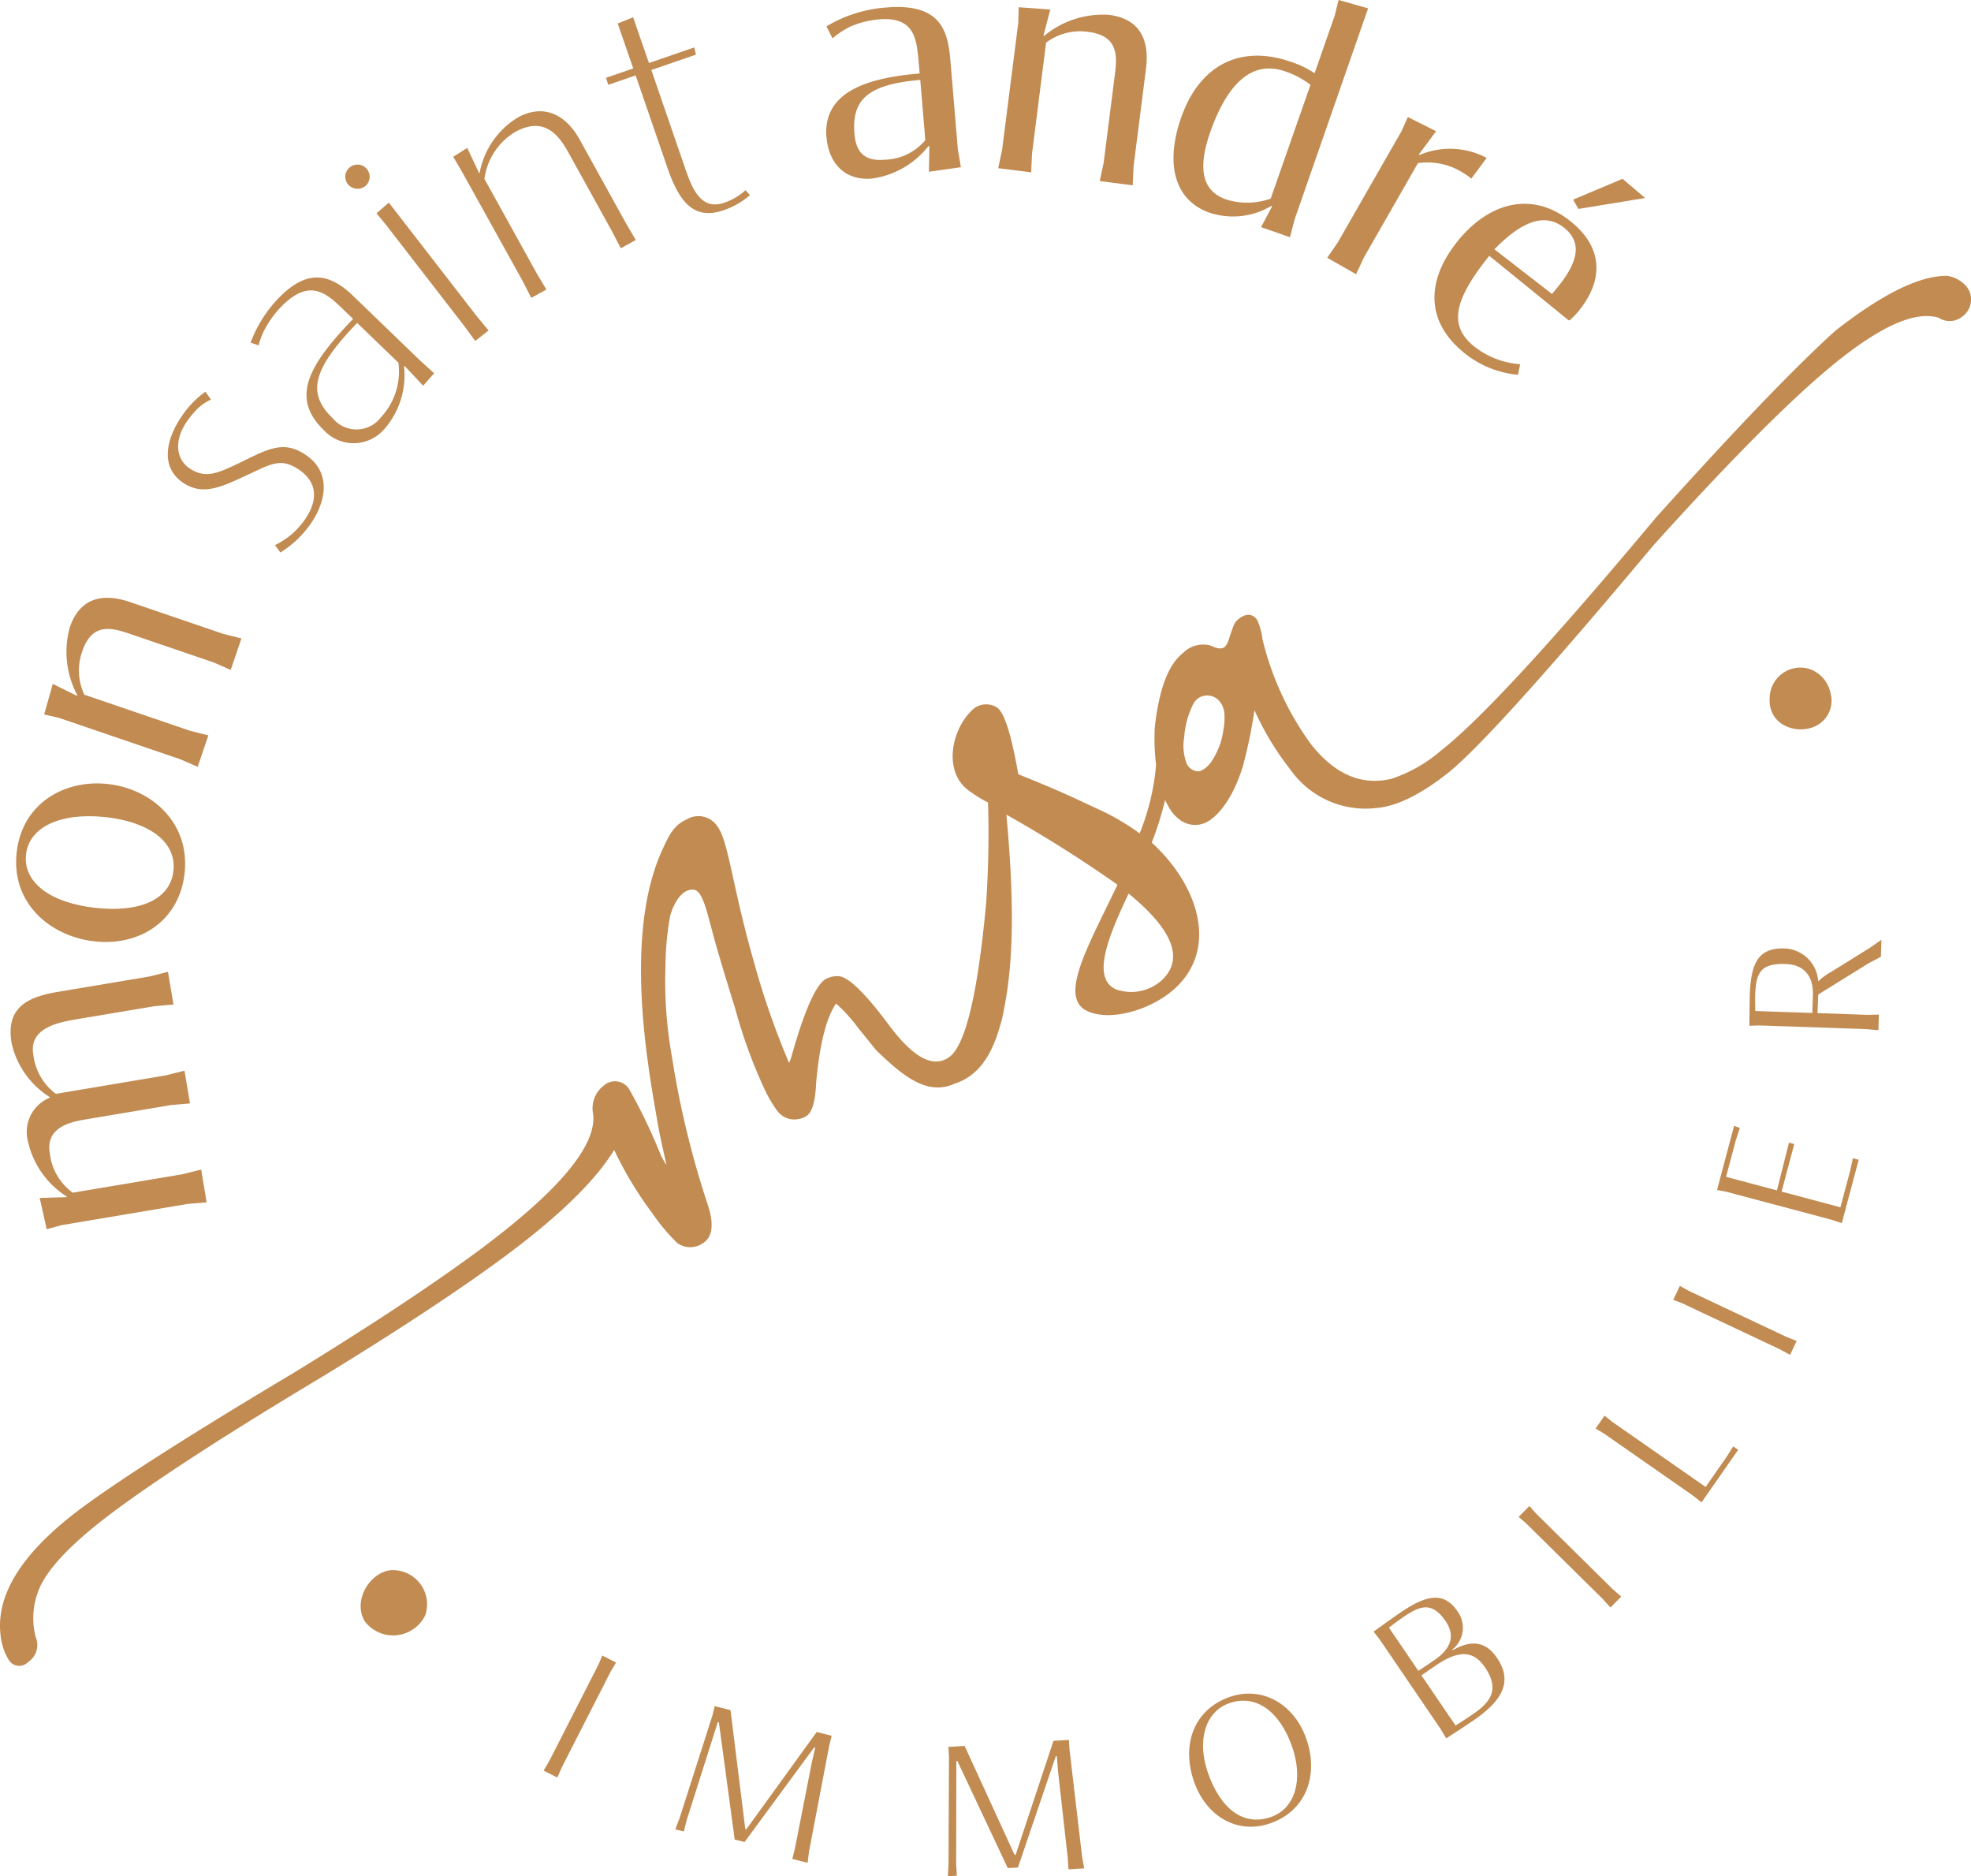 <svg id="Groupe_12852" data-name="Groupe 12852" xmlns="http://www.w3.org/2000/svg" xmlns:xlink="http://www.w3.org/1999/xlink" width="186.977" height="177.948" viewBox="0 0 186.977 177.948">
  <defs>
    <clipPath id="clip-path">
      <rect id="Rectangle_2539" data-name="Rectangle 2539" width="186.977" height="177.948" fill="none"/>
    </clipPath>
  </defs>
  <path id="Tracé_32488" data-name="Tracé 32488" d="M51.57,167.932l.563-.963,4.646-9.107.36-.842,1.3.662-.472.786-4.646,9.1-.45,1.021Z" fill="#c18b52"/>
  <path id="Tracé_32489" data-name="Tracé 32489" d="M64.064,173.5l.4-1.048,3.125-9.763.211-.871,1.5.38L70.7,173.473l.1.023,6.677-9.228,1.42.36-.219.869-1.925,10.067-.142,1.112-1.447-.367.265-1.08L77,167.217l.334-1.464-.1-.024-6.6,8.977-.938-.237-1.5-11.12-.1-.025-2.954,9.3-.272,1.08Z" fill="#c18b52"/>
  <path id="Tracé_32490" data-name="Tracé 32490" d="M99.938,165.107l-3.59,10.811-.1.006-4.739-10.331-1.545.091.06.893-.042,10.252-.062,1.119.849-.049-.064-1.112.017-9.761.1-.006L95.6,177.176l.967-.055,3.587-10.548.1-.006.123,1.5.911,8.114.073,1.11,1.491-.086-.2-1.1-1.195-10.182-.053-.9Z" fill="#c18b52"/>
  <g id="Groupe_12851" data-name="Groupe 12851">
    <g id="Groupe_12850" data-name="Groupe 12850" clip-path="url(#clip-path)">
      <path id="Tracé_32491" data-name="Tracé 32491" d="M113.282,169.006c-1.213-3.419-.117-6.821,3.343-8.049,3.1-1.1,6.125.658,7.282,3.914,1.2,3.375.1,6.817-3.38,8.051-3.026,1.074-6.041-.524-7.245-3.916m9.277-3.389c-1.127-3.179-3.323-5.01-5.981-4.067-2.183.775-3.1,3.47-1.966,6.658,1.194,3.366,3.355,5.046,5.98,4.115,2.344-.832,3.053-3.647,1.967-6.706" fill="#c18b52"/>
      <path id="Tracé_32492" data-name="Tracé 32492" d="M137.192,164.875l-.543-.912-5.779-8.491-.566-.72c.982-.711,1.969-1.416,2.56-1.818,2.3-1.563,4.051-2.09,5.38-.137a2.649,2.649,0,0,1-.475,3.662l.041.058c1.662-.965,3.091-.909,4.186.7,1.5,2.207.624,4.019-2.234,5.965-.7.479-1.634,1.09-2.57,1.694m-.061-11.124c-1.263-1.855-2.4-1.472-3.922-.438-.434.294-1.04.739-1.445,1.06l2.784,4.092c.4-.25.99-.652,1.522-1.014,1.758-1.2,1.906-2.458,1.061-3.7m3.734,4.377c-.972-1.429-2.268-1.772-4.56-.236-.471.322-1.1.749-1.461,1.006l3.238,4.758c.527-.336,1.165-.749,1.613-1.054,1.537-1.056,2.693-2.237,1.17-4.474" fill="#c18b52"/>
      <path id="Tracé_32493" data-name="Tracé 32493" d="M152.777,152.467l-.747-.826-7.266-7.171-.7-.6,1.022-1.036.606.688,7.266,7.171.837.735Z" fill="#c18b52"/>
      <path id="Tracé_32494" data-name="Tracé 32494" d="M161.415,142.491l-.863-.68-8.4-5.854-.787-.471.849-1.219.715.574,8.874,6.188,2.009-2.881.608-.968.468.327Z" fill="#c18b52"/>
      <path id="Tracé_32495" data-name="Tracé 32495" d="M169.813,128.5l-.98-.532-9.244-4.359-.855-.333.623-1.318.8.448,9.243,4.359,1.035.416Z" fill="#c18b52"/>
      <path id="Tracé_32496" data-name="Tracé 32496" d="M174.722,116.008l-1.069-.349-9.876-2.625-.891-.173,1.616-6.079.546.2-.379,1.146-.928,3.49,4.829,1.285,1.139-4.53.5.132-1.2,4.513,5.581,1.485.933-3.507.248-1.144.551.147Z" fill="#c18b52"/>
      <path id="Tracé_32497" data-name="Tracé 32497" d="M178.191,97.709l-1.11-.1-10.224-.353-.9.032c.007-1.221.017-2.343.038-2.939.106-3.065.834-4.479,3.328-4.392a3.317,3.317,0,0,1,3.16,3.122,5.423,5.423,0,0,1,1.152-.857l3.708-2.3,1.14-.794-.055,1.619-1.134.594-4.809,2.984-.069,1.762,4.708.164,1.115-.026Zm-6.27-1.637.057-1.655c.064-1.871-.849-2.926-2.584-2.985-2.324-.08-2.815.771-2.888,2.9-.014.389,0,1.05.009,1.557Z" fill="#c18b52"/>
      <path id="Tracé_32498" data-name="Tracé 32498" d="M172.174,68.891a2.665,2.665,0,0,0,1.477-3.144,3.035,3.035,0,0,0-2.217-2.36,2.92,2.92,0,0,0-3.556,2.809c-.16,2.577,2.513,3.5,4.3,2.695" fill="#c18b52"/>
      <path id="Tracé_32499" data-name="Tracé 32499" d="M40.351,153.174a3.245,3.245,0,0,0-3.37-4.245c-2.082.343-3.537,3.06-2.33,4.909a3.384,3.384,0,0,0,5.7-.664" fill="#c18b52"/>
      <path id="Tracé_32500" data-name="Tracé 32500" d="M19.6,114.031l-1.792.153L5.83,116.2l-1.4.384-.662-2.966,2.561-.074-.012-.072a8.284,8.284,0,0,1-3.647-5.155,3.5,3.5,0,0,1,2.059-4.206l-.01-.058A8.156,8.156,0,0,1,1.1,98.936c-.558-3.322,1.412-4.363,4.359-4.858l8.731-1.467,1.744-.441.523,3.105-1.794.155-7.65,1.285c-1.971.332-4.239,1.008-3.856,3.281A5.4,5.4,0,0,0,5.3,103.745l10.456-1.757,1.745-.441.523,3.106-1.794.154-8.242,1.385c-1.668.28-3.647.909-3.265,3.181A5.376,5.376,0,0,0,6.9,113.12l10.441-1.755,1.745-.441Z" fill="#c18b52"/>
      <path id="Tracé_32501" data-name="Tracé 32501" d="M8.968,89.283c-4.158-.466-7.932-3.574-7.386-8.441C2.1,76.176,6.144,73.9,10.244,74.36c4.129.461,7.806,3.661,7.265,8.485C17,87.351,13.242,89.76,8.968,89.283M10.024,77.5c-4.29-.465-7.263.932-7.556,3.541-.288,2.578,2.187,4.572,6.577,5.064,4.13.462,7.095-.731,7.405-3.5.316-2.825-2.4-4.655-6.426-5.107" fill="#c18b52"/>
      <path id="Tracé_32502" data-name="Tracé 32502" d="M18.751,72.729l-1.622-.708L5.616,68.093l-1.427-.332.819-2.9L7.3,66l.028-.083a8.708,8.708,0,0,1-.707-6.42c.866-2.539,2.805-3.389,5.731-2.39l8.834,3.014,1.717.432-1.017,2.98-1.624-.707L12.273,60.1c-1.794-.611-3.553-1.012-4.471,1.68A5.386,5.386,0,0,0,8,65.888l10.049,3.428,1.717.432Z" fill="#c18b52"/>
      <path id="Tracé_32503" data-name="Tracé 32503" d="M26.6,52.4l-.513-.7a7.787,7.787,0,0,0,1.521-.978A7.32,7.32,0,0,0,28.973,49.2c1.169-1.727,1.2-3.465-.678-4.7-1.707-1.119-2.563-.5-5.156.7-2.389,1.112-3.986,1.757-5.741.606-2.166-1.43-1.713-4.027-.194-6.274a9.1,9.1,0,0,1,2.279-2.382l.532.747a4.665,4.665,0,0,0-1.359.946,9.682,9.682,0,0,0-.975,1.206c-1.135,1.68-1.046,3.5.35,4.406,1.472.943,2.555.462,4.681-.548,2.741-1.349,4.181-2.152,6.227-.805,2.356,1.54,2.169,4.159.561,6.538A9.8,9.8,0,0,1,26.6,52.4" fill="#c18b52"/>
      <path id="Tracé_32504" data-name="Tracé 32504" d="M30.724,40.8c-3.1-3-1.631-5.991,2.771-10.552l-.975-.94c-1.594-1.539-3.186-2.974-5.909-.154a9.61,9.61,0,0,0-1.438,1.974,6.986,6.986,0,0,0-.642,1.629l-.756-.264a12.168,12.168,0,0,1,2.636-4.2c2.753-2.852,4.905-2.335,7.1-.219l6.354,6.132,1.32,1.193-1.041,1.184L38.377,34.7l-.052.031a7.74,7.74,0,0,1-1.872,5.97,3.838,3.838,0,0,1-5.729.1m7.07-6.4-3.91-3.774c-4.272,4.424-4.767,6.679-2.335,9.027a2.919,2.919,0,0,0,4.585-.07,6.375,6.375,0,0,0,1.66-5.183" fill="#c18b52"/>
      <path id="Tracé_32505" data-name="Tracé 32505" d="M32.974,17.437a1.154,1.154,0,1,1,1.644.239,1.189,1.189,0,0,1-1.644-.239m12.106,14.9L44.027,30.9l-7.428-9.6-.882-1.069,1.168-1.015,8.32,10.748,1.144,1.383Z" fill="#c18b52"/>
      <path id="Tracé_32506" data-name="Tracé 32506" d="M50.4,28.25l-.811-1.584L43.7,16.06l-.709-1.19,1.335-.839,1.133,2.405.038-.02a7.812,7.812,0,0,1,3.617-5.269c2.219-1.229,4.407-.557,5.877,2.095l4.42,7.985.9,1.535-1.416.784-.822-1.577-4.1-7.411c-.805-1.454-2.164-3.668-5.1-2.043a6.138,6.138,0,0,0-2.92,4.449l4.965,8.967.913,1.528Z" fill="#c18b52"/>
      <path id="Tracé_32507" data-name="Tracé 32507" d="M63.311,15.9,60.3,7.152l-2.591.891-.227-.661,2.591-.892L58.6,2.231l1.461-.594L61.56,5.978l4.3-1.48.159.684L61.787,6.639l3.184,9.248c.625,1.818,1.45,4.124,3.711,3.346a5.58,5.58,0,0,0,2.039-1.195l.424.47a7.492,7.492,0,0,1-2.484,1.426c-2.769.954-4.182-.642-5.35-4.032" fill="#c18b52"/>
      <path id="Tracé_32508" data-name="Tracé 32508" d="M78.4,13.024c-.371-4.417,4.09-5.655,8.841-6.054l-.082-.959c-.192-2.3-.374-4.46-3.788-4.173A8.892,8.892,0,0,0,80.71,2.5a8,8,0,0,0-1.733,1.14L78.4,2.5A12.826,12.826,0,0,1,84.086.711C89.738.235,89.967,3.494,90.2,6.225l.667,7.947.288,1.687-3.035.431.046-2.4-.091-.036a8.233,8.233,0,0,1-5.36,3.083c-2.657.223-4.11-1.557-4.307-3.91m9.371.266L87.3,7.58c-5.071.426-6.509,1.937-6.24,5.133.166,1.976,1.2,2.577,2.868,2.437a5.2,5.2,0,0,0,3.852-1.86" fill="#c18b52"/>
      <path id="Tracé_32509" data-name="Tracé 32509" d="M94.693,15.95l.369-1.732L96.6,2.152,96.636.686l3,.22-.653,2.475.085.011a8.719,8.719,0,0,1,6.148-1.982c2.664.339,3.884,2.068,3.493,5.135l-1.178,9.26-.077,1.769-3.126-.4.369-1.732,1.065-8.377c.239-1.881.277-3.685-2.544-4.044a5.379,5.379,0,0,0-3.982,1.023L97.9,14.579l-.079,1.769Z" fill="#c18b52"/>
      <path id="Tracé_32510" data-name="Tracé 32510" d="M112.052,11.151c1.723-4.927,5.549-6.987,10.435-5.278a9.306,9.306,0,0,1,2.22,1.07l1.912-5.464L126.983,0l2.8.793-6.964,19.994L122.37,22.5l-2.74-.957,1.05-1.982-.083-.029a7.076,7.076,0,0,1-5.848.643c-3.3-1.156-4.253-4.578-2.7-9.024m8.495,7.684,3.775-10.791a8.283,8.283,0,0,0-2.425-1.28c-2.477-.867-5.13.182-7.091,5.784-1.2,3.441-.773,5.568,1.511,6.367a6.6,6.6,0,0,0,4.23-.08" fill="#c18b52"/>
      <path id="Tracé_32511" data-name="Tracé 32511" d="M125.907,24.449l1.01-1.471,6.039-10.543.6-1.337,2.676,1.346-1.635,2.208.077.043a7.411,7.411,0,0,1,6.359.282l-1.463,1.968a4.238,4.238,0,0,0-.691-.5,6.3,6.3,0,0,0-4.368-.972l-5.119,8.935-.75,1.6Z" fill="#c18b52"/>
      <path id="Tracé_32512" data-name="Tracé 32512" d="M138.295,22.85c3.133-3.856,7.245-4.665,10.739-1.825,3.258,2.647,2.908,5.78.758,8.427a6.858,6.858,0,0,1-.88.92l-.1.01-7.533-6.12c-3.358,4.18-3.886,6.606-1.453,8.582a8.008,8.008,0,0,0,4.381,1.7l-.208,1a9.374,9.374,0,0,1-5.139-2.11c-3.811-3.1-3.413-7.075-.564-10.581m8.93,5.023c.213-.239.407-.477.563-.669,2-2.465,2.253-4.253.614-5.585-1.946-1.581-4.211-.456-6.639,2.022Zm2.513-8.06-.506-.881,4.685-1.975,2.148,1.819Z" fill="#c18b52"/>
      <path id="Tracé_32513" data-name="Tracé 32513" d="M63.236,110.51h0" fill="#c18b52"/>
      <path id="Tracé_32514" data-name="Tracé 32514" d="M186.918,27.9a2.136,2.136,0,0,0-.366-.725,3,3,0,0,0-1.809-1.012q-3.909-.072-10.678,5.244-5.859,5.316-17,17.712Q142.281,66.809,136.7,71.19a13.923,13.923,0,0,1-4.693,2.672q-4.266,1.021-7.663-3.305a28.106,28.106,0,0,1-4.591-9.974,5.441,5.441,0,0,0-.519-1.822q-.688-.878-1.754-.041a1.534,1.534,0,0,0-.48.68c-.111.291-.241.662-.39,1.118a1.962,1.962,0,0,1-.412.829c-.293.23-.723.2-1.294-.1a2.684,2.684,0,0,0-2.695.7q-2.068,1.626-2.664,7.059a20.964,20.964,0,0,0,.124,3.537,22.214,22.214,0,0,1-1.557,6.5,22.668,22.668,0,0,0-3.263-1.983l-2.593-1.211c-1.9-.887-3.974-1.743-5.652-2.413-.414-2.259-1.12-5.921-2.117-6.387a1.9,1.9,0,0,0-2.2.235c-2.14,1.986-2.855,6.13-.192,7.834a11.26,11.26,0,0,0,1.631.992c.108,3.143.029,6.461-.174,9.531q-1.194,12.918-3.49,14.607Q87.81,101.9,84.336,97.23t-4.848-4.647a2.331,2.331,0,0,0-1.247.323q-1.413,1.038-3.181,7.382l-.2.539a75.682,75.682,0,0,1-3.309-9.482c-2.093-7.267-2.421-11.505-3.491-12.962a2.148,2.148,0,0,0-2.923-.665c-1.249.556-1.68,1.544-2.247,2.754-3.812,8.136-1.386,20.895-.54,25.817.217,1.266.384,2,.883,4.221a8.073,8.073,0,0,1-.542-.938,52.816,52.816,0,0,0-2.936-6.151,1.587,1.587,0,0,0-2.5-.438,2.162,2.162,0,0,0-.434.418,2.708,2.708,0,0,0-.549,2.281q.5,4.583-11.256,13.217-6.425,4.719-17.057,11.247-14.3,8.532-20.02,12.731Q-.6,149.153.045,155.011a5.641,5.641,0,0,0,.773,2.4,1.163,1.163,0,0,0,1.847.225,1.939,1.939,0,0,0,.71-2.4,7.219,7.219,0,0,1,.444-4.778q1.433-3.03,7.343-7.371,6.552-4.815,19.6-12.626,10.44-6.386,16.8-11.057,7.964-5.852,10.7-10.336a35.159,35.159,0,0,0,3.592,5.964,18.67,18.67,0,0,0,2.41,2.877,2.128,2.128,0,0,0,2.52-.071q1.282-.943.292-3.774a86.822,86.822,0,0,1-3.334-13.84,40.06,40.06,0,0,1-.613-8.5,27.778,27.778,0,0,1,.424-4.75c.184-.845.958-2.7,2.235-2.593.865.073,1.249,2,1.916,4.456.488,1.8,1.468,4.989,2.025,6.767a48.459,48.459,0,0,0,2.808,7.724,12.674,12.674,0,0,0,1.177,2,2,2,0,0,0,1.984.816,1.972,1.972,0,0,0,.848-.326q.771-.565.876-3.116.5-5.51,1.89-7.522a15.125,15.125,0,0,1,2.1,2.316l1.7,2.1c2.721,2.654,4.949,4.325,7.474,3.173,3.064-.994,3.946-4.26,4.46-6.085.88-4.006,1.383-9.03.425-19.42a122.987,122.987,0,0,1,10.538,6.646c-2.725,5.733-5.656,10.679-2.862,11.985,2.194,1.026,6.129-.121,8.352-2.183,4.115-3.82,2.149-9.791-2.239-13.795a31.762,31.762,0,0,0,1.268-4.041,6.481,6.481,0,0,0,.712,1.22,3.829,3.829,0,0,0,.766.717,2.413,2.413,0,0,0,2.736,0c.82-.539,2.171-1.965,3.152-5.1A46.167,46.167,0,0,0,119,67.36a27.477,27.477,0,0,0,3.411,5.633,8.729,8.729,0,0,0,8.134,3.645q2.865-.224,6.75-3.277,4.2-3.3,19.574-21.659,11.593-12.854,17.8-17.728,6.143-4.825,9.259-3.827a1.892,1.892,0,0,0,2.229-.129,1.932,1.932,0,0,0,.757-1.1,2.1,2.1,0,0,0,.009-1.021m-76.731,65.09a4.326,4.326,0,0,1-4.352.836c-2.195-1.025-.927-4.568,1.228-9.073,3.584,2.938,5.593,5.945,3.124,8.237m5.86-23.737a6.94,6.94,0,0,1-1.081,2.9,2.363,2.363,0,0,1-1.17,1,1.232,1.232,0,0,1-1.277-.868,4.771,4.771,0,0,1-.186-2.372,8.236,8.236,0,0,1,.832-3.081,1.464,1.464,0,0,1,1.455-.862,1.523,1.523,0,0,1,1.111.6,2.066,2.066,0,0,1,.409,1.043,5.931,5.931,0,0,1-.093,1.644" fill="#c18b52"/>
    </g>
  </g>
</svg>

